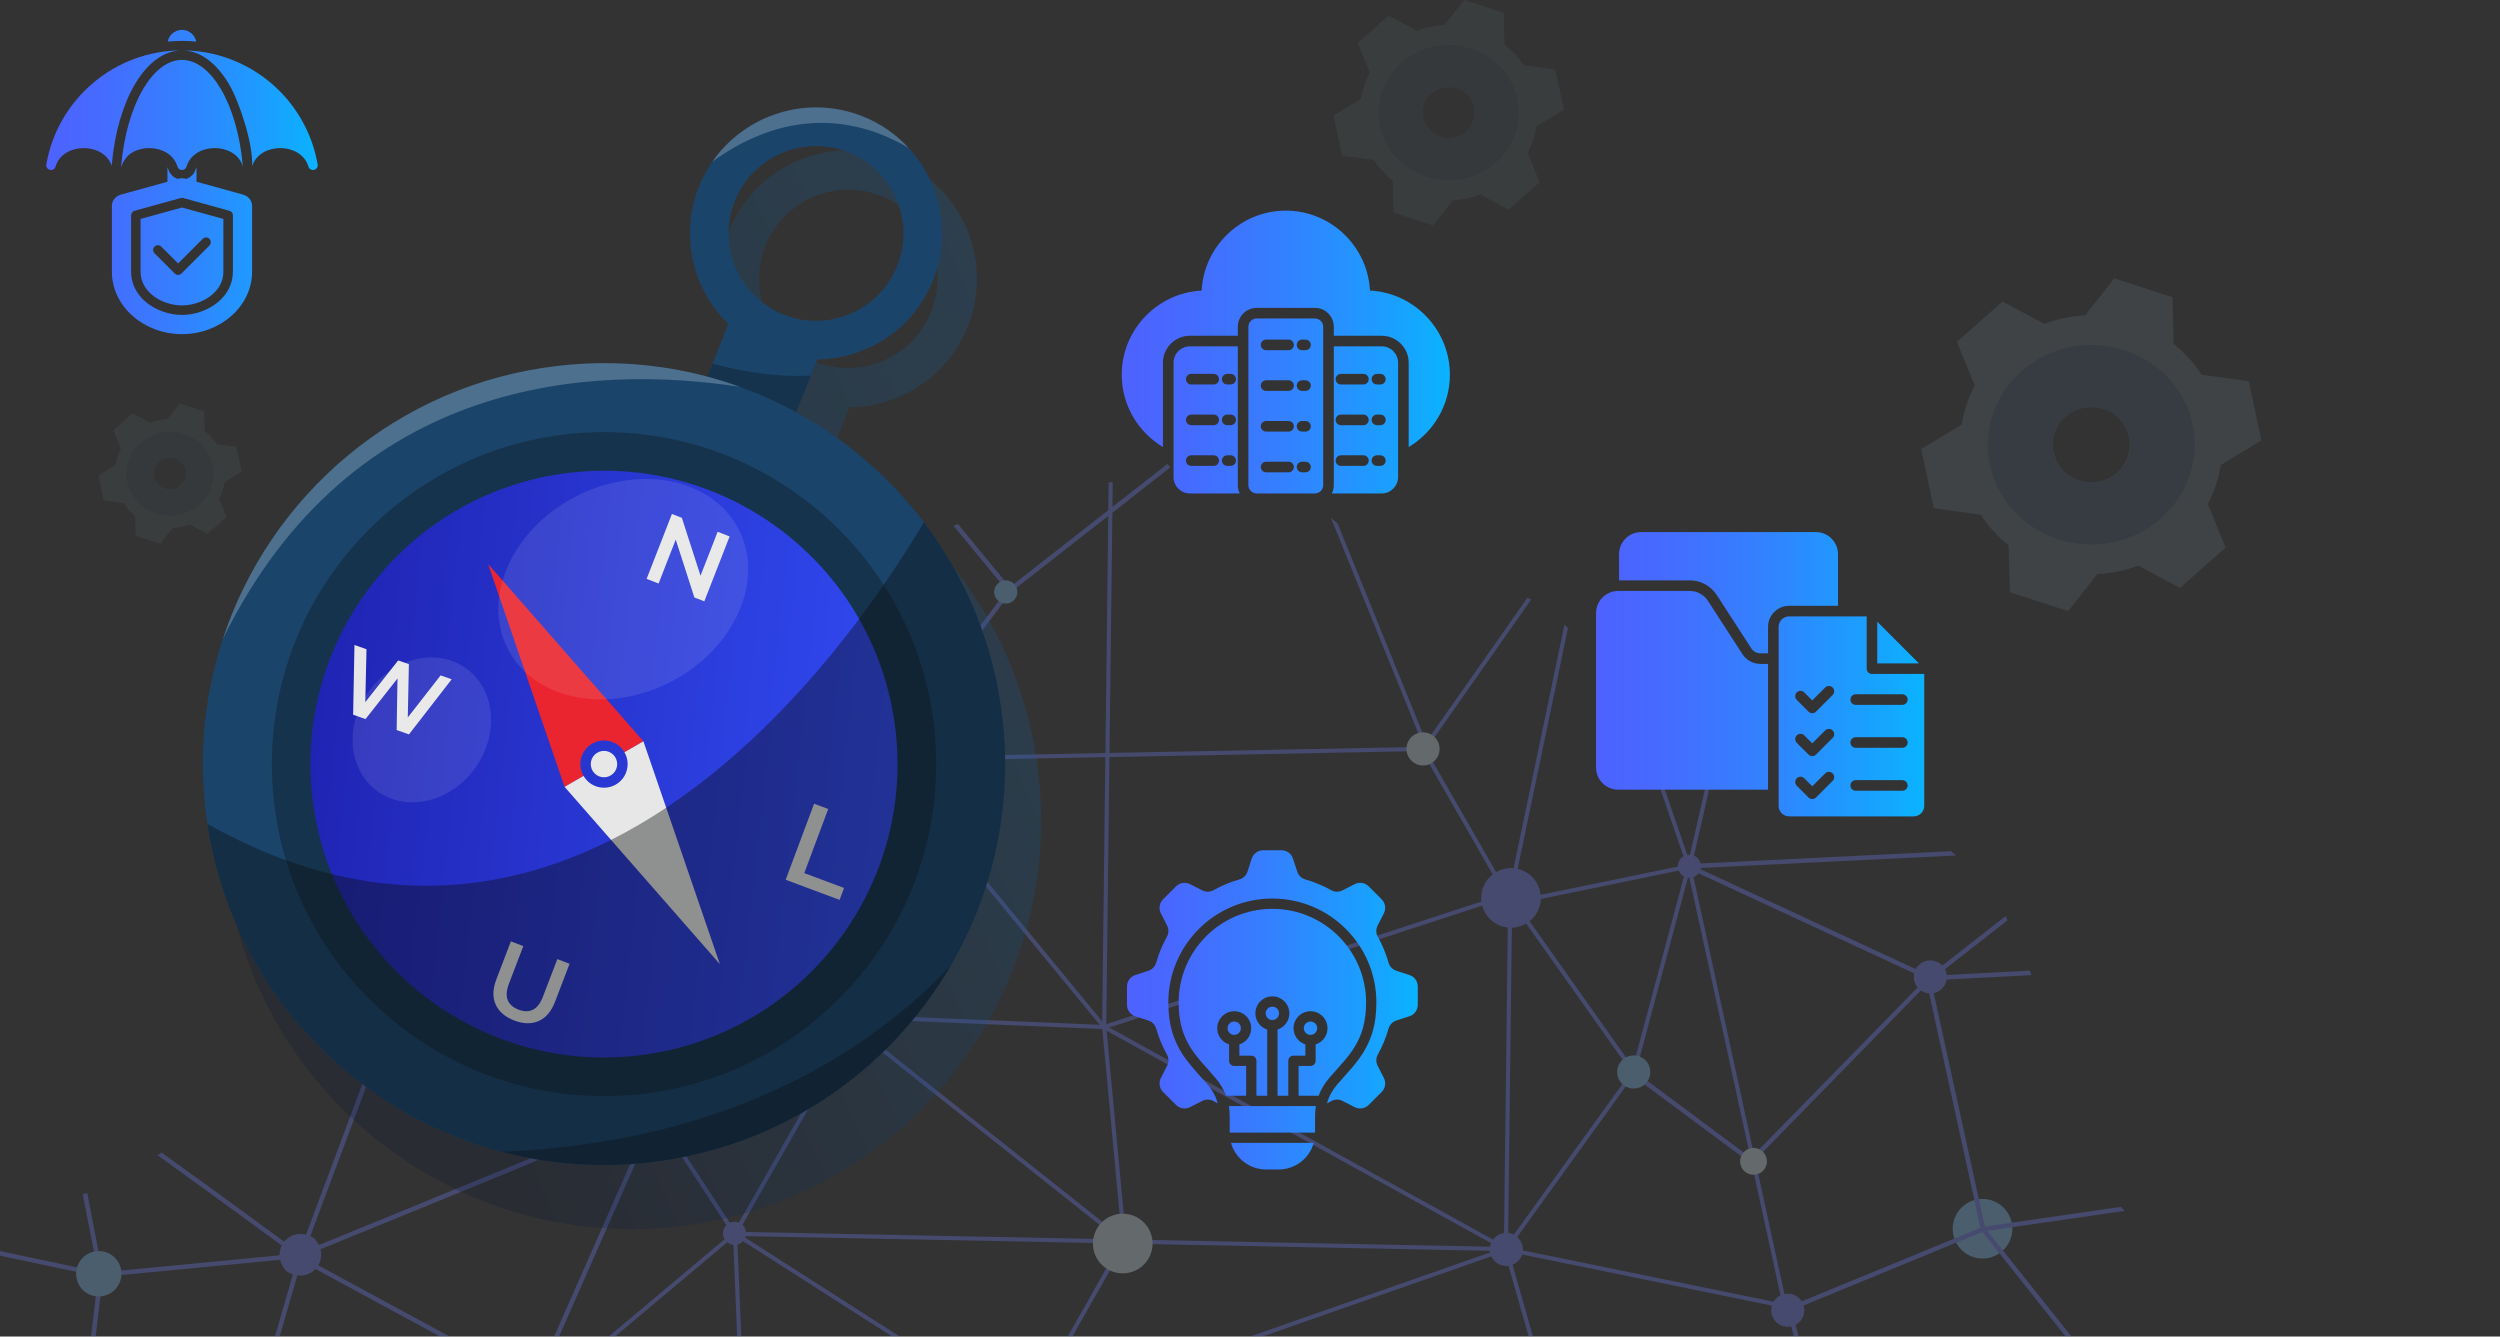 <?xml version="1.0" encoding="UTF-8"?>
<svg xmlns="http://www.w3.org/2000/svg" width="838" height="448" viewBox="0 0 838 448" fill="none">
  <rect x="0" y="0" width="838" height="448" fill="#333333" stroke="none"/>
  <g opacity="0.3">
    <path d="M496.531 301.915C496.021 296.421 500.062 291.552 505.556 291.029C511.049 290.519 515.918 294.56 516.441 300.054C516.951 305.547 512.91 310.416 507.417 310.939C501.91 311.449 497.041 307.408 496.531 301.915Z" fill="#727FF7"></path>
    <path d="M654.586 412.807C654.076 407.314 658.117 402.444 663.61 401.922C669.104 401.412 673.973 405.453 674.496 410.946C675.006 416.44 670.965 421.309 665.471 421.832C659.978 422.341 655.096 418.301 654.586 412.807Z" fill="#7FC4F7"></path>
    <path d="M209.27 373.09C208.76 367.597 212.8 362.728 218.294 362.205C223.788 361.695 228.657 365.736 229.179 371.229C229.689 376.723 225.649 381.592 220.155 382.115C214.648 382.625 209.779 378.584 209.27 373.09Z" fill="#727FF7"></path>
    <path d="M96.07 426.166C89.71 419.257 97.332 410.067 105.298 415.038C111.646 421.934 104.024 431.124 96.07 426.166Z" fill="#727FF7"></path>
    <path d="M280.203 344.437C279.922 341.378 282.166 338.675 285.212 338.395C288.271 338.115 290.973 340.358 291.254 343.404C291.534 346.463 289.291 349.166 286.244 349.446C283.198 349.726 280.496 347.483 280.203 344.437Z" fill="#727FF7"></path>
    <path d="M499.414 419.321C499.133 416.262 501.377 413.56 504.423 413.279C507.482 412.999 510.184 415.242 510.465 418.288C510.745 421.348 508.502 424.05 505.455 424.33C502.409 424.623 499.694 422.38 499.414 419.321Z" fill="#727FF7"></path>
    <path d="M593.736 439.715C593.455 436.656 595.699 433.954 598.745 433.673C601.804 433.393 604.506 435.636 604.787 438.683C605.067 441.742 602.824 444.444 599.778 444.724C596.731 445.017 594.016 442.774 593.736 439.715Z" fill="#727FF7"></path>
    <path d="M242.345 413.776C242.141 411.635 243.721 409.748 245.85 409.544C247.991 409.341 249.878 410.921 250.082 413.05C250.286 415.191 248.705 417.078 246.577 417.281C244.448 417.485 242.549 415.918 242.345 413.776Z" fill="#727FF7"></path>
    <path d="M562.417 290.736C562.213 288.595 563.794 286.708 565.922 286.504C568.064 286.3 569.95 287.881 570.154 290.01C570.358 292.151 568.778 294.037 566.649 294.241C564.508 294.445 562.608 292.878 562.417 290.736Z" fill="#727FF7"></path>
    <path d="M216.445 374.161L216.445 372.644L217.005 372.402L217.949 371.968L218.433 371.752L218.93 371.535L219.109 371.458L219.249 371.395L220.026 371.076L228.133 367.635L280.393 345.443L284.65 343.633L281.871 339.937L235.921 278.64L233.499 275.415L232.569 274.179L232.122 273.58L232.021 273.44L232.059 273.427L233.295 273.057L233.397 273.019L238.228 271.54L292.489 254.983L295.242 254.142L296.211 253.848L296.236 253.836L296.67 253.836L297.409 253.81L300.149 253.759L370.534 252.408L371.911 252.383L471.472 250.458L476.877 250.356L477.399 250.343L477.922 251.261L480.344 255.467L501.515 292.329L505.505 299.276L505.594 299.429L505.734 299.659L506.461 300.92L506.894 301.685L506.996 301.864L507.697 301.723L516.416 299.926L562.404 290.469L563.832 290.175L565.272 289.882L565.527 289.831L565.706 289.793C565.718 289.742 565.731 289.678 565.744 289.627L565.744 289.615C565.871 289.105 565.986 288.595 566.113 288.072C566.228 287.55 566.356 287.027 566.47 286.504C568.586 277.416 570.944 267.066 573.086 257.366C573.519 257.57 573.94 257.749 574.373 257.94C571.824 269.514 569.211 280.858 567.821 286.823C567.567 287.932 567.35 288.862 567.184 289.564C567.095 289.971 567.018 290.29 566.955 290.545L566.929 290.647L566.853 290.978L566.075 291.144L565.948 291.17L565.935 291.17L565.629 291.233L565.119 291.335L562.685 291.832L516.467 301.341L508.577 302.96L507.085 303.266L506.881 303.304L506.282 303.432L505.505 302.068L504.855 300.933L504.154 299.71L500.355 293.107L479.133 256.168L476.596 251.745L471.51 251.847L371.898 253.772L370.509 253.797L300.175 255.149L297.753 255.2L296.453 255.225L296.071 255.34L292.897 256.308L238.636 272.879L234.328 274.192L237.03 277.811L282.98 339.108L286.205 343.417L286.218 343.417L286.817 344.22L284.408 345.239L280.941 346.718L228.656 368.922L220.817 372.249L220.205 372.504L219.644 372.746L219.491 372.81L218.905 373.064L218.752 373.141L217.184 373.829L216.445 374.161Z" fill="#727FF7"></path>
    <path d="M232.264 274.204C232.047 275.823 231.83 277.467 231.601 279.15C227.803 307.931 222.768 344.997 220.129 362.217C219.505 366.258 219.02 369.202 218.714 370.694C218.663 370.936 218.612 371.14 218.574 371.293C218.523 371.51 218.485 371.662 218.447 371.739L218.434 371.752L218.268 372.096L218.829 372.963L218.906 373.065L219.148 373.447L219.836 374.479L224.042 380.916L243.506 410.653L245.278 413.356L245.482 413.674L245.571 413.802L245.698 413.878L246.323 414.286L247.113 414.783L247.113 414.796L249.076 416.045L299.041 448L301.604 448L249.828 414.872L248.974 414.324L247.343 413.279L246.743 412.897L246.731 412.897L246.578 412.795L246.272 412.323L244.666 409.863L225.215 380.164L220.512 372.963L220.218 372.504L219.836 371.93C219.849 371.866 219.874 371.79 219.9 371.701C219.938 371.522 219.989 371.318 220.04 371.076C220.371 369.47 220.881 366.449 221.493 362.434C224.641 342.104 230.747 296.332 232.977 279.367C233.194 277.786 233.373 276.448 233.513 275.415C233.602 274.74 233.679 274.192 233.73 273.784L233.806 273.185L233.436 273.083L233.309 273.057L231.728 272.637L228.07 271.668L205.216 265.639C205.025 266.059 204.808 266.48 204.592 266.901L227.701 272.993L232.264 274.204Z" fill="#727FF7"></path>
    <path d="M261.618 194.821C262.051 194.642 262.485 194.464 262.918 194.285L295 250.891L296.16 252.931L296.67 253.836L296.772 254.014L297.027 254.32L297.754 255.2L299.283 257.073L369.452 342.359L370.357 343.455L370.573 343.723L370.815 343.863L371.848 344.424L500.483 415.523L504.116 417.524L504.588 417.791L505.008 418.021L505.021 418.021L505.123 418.085L504.46 419.295L504.193 419.155L503.109 418.543L502.013 417.944L502 417.944L499.808 416.721L370.93 345.507L369.923 344.946L369.668 344.806L369.592 344.704L369.452 344.526L368.61 343.506L298.213 257.94L296.071 255.34L295.625 254.805L295.243 254.142L293.802 251.593L261.618 194.821Z" fill="#727FF7"></path>
    <path d="M505.519 300.717L504.104 418.186L418.997 448L423.203 448L505.022 419.334L505.481 419.181L506.921 299.761L506.934 298.792L370.026 343.557L285.327 340.052L285.276 341.441L370.217 344.959L505.519 300.717Z" fill="#727FF7"></path>
    <path d="M446.07 173.496C446.835 174.184 447.613 174.847 448.39 175.51L476.776 245.499L477.082 246.239L475.795 246.749L475.387 245.729L446.07 173.496Z" fill="#727FF7"></path>
    <path d="M505.735 299.659L505.557 299.62L505.595 299.429L505.633 299.225L507.354 291.042L524.421 209.339C524.816 209.708 525.199 210.103 525.594 210.511L508.718 291.246L506.92 299.85L506.908 299.901L505.735 299.659Z" fill="#727FF7"></path>
    <path d="M206.171 448L243.773 416.427L245.723 414.783L246.322 414.286L246.335 414.273L247.1 414.286L248.961 414.324L249.98 414.35L366.354 416.644L375.518 416.823L377.099 416.861L386.327 417.039L499.412 419.283L500.929 419.308L504.256 419.372L504.715 419.385L504.842 419.41L505.773 419.601L510.234 420.519L593.939 437.65L598.897 438.67L599.229 438.733L599.114 438.185L598.145 433.762L589.363 393.497L588.343 388.819L587.948 387.035L587.464 384.804L567.669 294.012L567.172 291.731L566.929 290.647L566.815 290.112L566.636 289.589L566.114 288.072L565.591 286.568L549.531 239.789C548.715 238.91 547.95 238.043 547.147 237.125L564.304 287.053L565.196 289.653L565.272 289.882L565.413 290.277L565.464 290.443L565.578 290.991L565.629 291.233L565.642 291.233L566.063 293.209L566.292 294.267L586.113 385.11L586.737 387.99L587.183 390.004L587.999 393.777L596.832 434.221L597.419 436.936L594.512 436.337L510.489 419.142L505.989 418.225L505.492 418.123L505.021 418.021L504.931 418.008L504.868 417.995L504.434 417.983L504.103 417.983L502 417.944L499.476 417.893L386.251 415.65L377.481 415.484L376.946 415.471L376.067 415.446L374.664 415.421L366.481 415.268L250.069 412.96L247.533 412.91L246.717 412.897L246.105 412.884L245.952 412.871L245.85 412.871L245.277 413.356L242.868 415.382L204.017 448L206.171 448Z" fill="#727FF7"></path>
    <path d="M245.723 414.783L245.837 417.294L247.086 448L248.476 448L247.214 417.179L247.112 414.796L247.112 414.783L247.099 414.286L247.074 413.725L247.329 413.279L247.533 412.909L248.858 410.577L283.809 349.127L286.09 345.099L289.608 347.891L368.559 410.577L374.664 415.42L375.798 416.325L375.518 416.823L370.815 425.146L357.89 448L359.483 448L372.026 425.847L377.099 416.861L377.596 415.981L377.379 415.816L376.946 415.471L376.002 414.719L369.502 409.544L290.475 346.807L286.218 343.417L286.205 343.417L285.682 342.996L284.408 345.239L282.572 348.477L247.673 409.825L246.258 412.323L245.952 412.871L245.761 413.203L245.672 413.381L245.697 413.878L245.723 414.783Z" fill="#727FF7"></path>
    <path d="M371.619 161.68L372.996 161.693L370.816 344.232L377.508 415.79L376.118 415.917L369.427 344.283L369.427 344.245L371.619 161.68Z" fill="#727FF7"></path>
    <path d="M476.585 250.777C476.623 250.713 476.725 250.573 476.878 250.356C477.35 249.68 478.357 248.24 479.771 246.239C486.221 237.036 501.121 215.826 512.032 200.314C512.44 200.531 512.848 200.747 513.256 200.99C502.332 216.527 487.33 237.865 480.868 247.068C479.376 249.171 478.357 250.649 477.923 251.261C477.821 251.414 477.757 251.503 477.719 251.554L476.585 250.777Z" fill="#727FF7"></path>
    <path d="M545.453 357.425L547.148 357.425L506.908 300.602L505.774 301.405L545.453 357.425Z" fill="#727FF7"></path>
    <path d="M513.855 448L505.557 418.811L548.193 359.694L548.257 359.592L566.076 293.158L566.076 289.564L565.579 289.627L546.982 358.993L504.231 418.276L504.027 418.543L512.402 448L513.855 448Z" fill="#727FF7"></path>
    <path d="M216.254 237.164C216.497 236.577 216.752 235.991 217.007 235.405L231.448 268.545L233.398 273.019L233.424 273.083L233.691 273.695L232.57 274.179L232.417 274.243L232.136 273.593L232.124 273.58L232.06 273.427L231.716 272.637L230.199 269.144L216.254 237.164Z" fill="#727FF7"></path>
    <path d="M216.446 370.031L218.23 372.338L216.446 374.887L216.446 377.309L219.658 372.708L219.951 372.287L216.446 367.762L216.446 370.031Z" fill="#727FF7"></path>
    <path d="M167.971 306.058C168.379 305.841 168.787 305.611 169.194 305.369L214.265 363.505L216.789 366.755L215.03 366.755L213.105 364.27L167.971 306.058Z" fill="#727FF7"></path>
    <path d="M366.393 417.766C365.883 412.272 369.923 407.403 375.417 406.88C380.911 406.371 385.78 410.411 386.302 415.905C386.812 421.398 382.772 426.267 377.278 426.79C371.772 427.3 366.902 423.259 366.393 417.766Z" fill="#D8ECED"></path>
    <path d="M471.472 251.554C471.192 248.495 473.435 245.793 476.481 245.513C479.541 245.232 482.243 247.476 482.523 250.522C482.804 253.581 480.56 256.283 477.514 256.564C474.468 256.844 471.753 254.601 471.472 251.554Z" fill="#D8ECED"></path>
    <path d="M562.94 289.768L565.196 289.653L565.579 289.64L565.592 289.64L565.744 289.628L566.076 289.615L566.637 289.589L567.185 289.564L570.04 289.424L653.974 285.319C654.561 285.791 655.134 286.275 655.708 286.76L570.129 290.94L569.211 290.991L570.04 291.374L642.158 324.846L646.785 326.987L647.028 327.102L649.258 326.987L652.547 326.809L680.41 325.343C680.589 325.84 680.754 326.35 680.92 326.86L652.521 328.351L647.193 328.631L646.722 328.657L646.556 328.568L645.574 328.109L641.636 326.286L569.364 292.75L567.172 291.731L566.076 291.221L565.948 291.17L565.936 291.17L565.579 290.991L565.26 290.839L563.833 290.176L562.94 289.768Z" fill="#727FF7"></path>
    <path d="M692.393 448L694.355 448L665.434 411.66L647.628 330.263L646.124 330.581L664.007 412.336L692.393 448Z" fill="#727FF7"></path>
    <path d="M600.44 444.635L601.307 448L602.887 448L601.88 444.1L600.618 439.231L604.582 437.599L655.695 416.542L664.477 412.922L664.923 412.744L666.147 412.565L674.509 411.354L712.174 405.886C711.74 405.44 711.32 404.981 710.912 404.535L674.317 409.838L665.318 411.15L664.605 411.252L663.84 411.571L655.109 415.166L603.932 436.21L599.114 438.185L598.808 438.313L598.898 438.67L600.44 444.635Z" fill="#727FF7"></path>
    <path d="M546.994 360.356L547.912 359.132L548.307 359.426L552.271 362.37L584.443 386.269L586.737 387.99L586.903 388.105L587.948 387.034L589.72 385.224L642.77 330.989L645.574 328.108L646.326 327.343L646.785 326.986L651.068 323.647L672.201 307.128C672.456 307.574 672.711 308.02 672.953 308.466L651.96 324.87L649.258 326.986L647.346 328.478L647.193 328.631L643.879 332.021L590.969 386.129L588.343 388.819L587.183 390.004L587.069 390.119L583.627 387.557L551.264 363.53L547.466 360.713L546.994 360.356Z" fill="#727FF7"></path>
    <path d="M295.739 253.492L296.16 252.931L297.69 250.892L334.73 201.513L337.445 197.893L335.164 195.114L319.613 176.237C320.11 176.045 320.608 175.854 321.092 175.638L336.706 194.591L338.529 196.809L339.383 197.842L339.026 198.326L338.975 198.402L336.12 202.201L299.003 251.695L297.409 253.811L297.027 254.32L296.963 254.41L296.211 253.849L295.739 253.492Z" fill="#727FF7"></path>
    <path d="M338.903 198.431L392.287 156.684L391.345 155.479L337.961 197.226L338.903 198.431Z" fill="#727FF7"></path>
    <path d="M33.74 428.064L0.001 420.901L0.001 419.346L33.817 426.522L99.88 420.175C131.428 407.339 213.475 373.816 215.935 372.07L216.305 372.593L217.172 372.899C217.019 373.319 216.662 374.339 100.352 421.628L100.135 421.679L33.74 428.064Z" fill="#727FF7"></path>
    <path d="M32.809 426.306C32.872 426.688 32.936 427.02 33 427.326L32.936 427.912L32.158 434.247L30.501 448L32.056 448L33.675 434.553L34.465 428.014L34.542 427.389L34.555 427.275L34.529 427.147C34.491 426.93 34.44 426.701 34.402 426.472C34.007 424.47 33.548 422.112 33.038 419.499C31.916 413.738 30.565 406.791 29.227 399.87C28.742 400.061 28.245 400.227 27.761 400.38C29.15 407.569 30.514 414.605 31.559 419.92C32.069 422.533 32.49 424.725 32.809 426.306Z" fill="#727FF7"></path>
    <path d="M98.312 420.328C98.822 420.697 99.319 421.067 99.816 421.437C99.931 421.513 100.045 421.602 100.16 421.679C100.492 421.934 100.823 422.176 101.142 422.393L101.142 422.405C101.945 423.005 102.735 423.578 103.512 424.152L105.756 425.375L147.5 448L150.725 448L106.686 424.139L104.341 422.864C103.5 422.253 102.671 421.628 101.843 421.042C101.753 420.965 101.664 420.901 101.588 420.85C101.18 420.545 100.785 420.251 100.39 419.971C100.351 419.933 100.326 419.92 100.3 419.907L100.3 419.894C98.579 418.633 96.91 417.409 95.266 416.211C77.064 402.853 63.323 392.872 54.108 386.295C53.687 386.614 53.254 386.933 52.82 387.251C63.846 395.154 80.136 407.008 94.437 417.485C95.75 418.454 97.05 419.397 98.312 420.328Z" fill="#727FF7"></path>
    <path d="M93.75 448L99.664 427.504L101.142 422.393L101.487 421.182L101.576 420.876L101.589 420.85L102.188 419.232L104.01 414.363L128.547 348.821L129.834 345.392L130.089 344.717L130.217 344.385L129.274 342.754L128.42 341.263L119.816 326.273C119.382 326.528 118.949 326.796 118.516 327.076L127.043 341.925L128.522 344.487L128.534 344.513L128.381 344.934L127.145 348.209L102.57 413.865L100.301 419.907L100.263 420.022L100.123 420.392L99.817 421.437L99.74 421.73L98.173 427.16L92.156 448L93.75 448Z" fill="#727FF7"></path>
    <path d="M129.835 345.392L133.009 346.374L209.461 370.056L217.007 372.402L217.976 372.695L218.83 372.963L218.753 373.141L217.695 375.525L215.159 381.299L185.727 448L187.397 448L216.599 381.809L219.836 374.479L220.499 372.963L220.818 372.249L220.92 372.019L219.887 371.701L219.365 371.535L219.11 371.459L218.575 371.293L217.058 370.821L209.894 368.603L133.251 344.857L130.421 343.978L131.403 341.721L142.568 316.089C141.906 316.305 141.268 316.522 140.606 316.764L129.962 341.186L129.274 342.754L128.522 344.487L128.331 344.921L128.382 344.934L129.835 345.392Z" fill="#727FF7"></path>
    <path d="M125.501 345.393C125.297 343.251 126.878 341.365 129.006 341.161C131.148 340.957 133.034 342.537 133.238 344.666C133.442 346.807 131.862 348.694 129.733 348.898C127.592 349.102 125.705 347.521 125.501 345.393Z" fill="#7FC4F7"></path>
    <path d="M227.65 274.332C227.37 271.273 229.613 268.57 232.659 268.29C235.718 268.01 238.421 270.253 238.701 273.299C238.981 276.358 236.738 279.061 233.692 279.341C230.645 279.634 227.93 277.378 227.65 274.332Z" fill="#D8ECED"></path>
    <path d="M292.478 254.894C292.274 252.753 293.854 250.866 295.983 250.662C298.124 250.458 300.011 252.039 300.215 254.167C300.419 256.309 298.838 258.195 296.709 258.399C294.568 258.603 292.682 257.023 292.478 254.894Z" fill="#7FC4F7"></path>
    <path d="M25.901 429.391C24.155 423.986 28.527 418.722 34.16 419.423C37.003 419.78 39.45 421.819 40.33 424.547C42.063 429.951 37.704 435.216 32.07 434.515C29.24 434.158 26.78 432.118 25.901 429.391Z" fill="#7FC4F7"></path>
    <path d="M333.405 199.55C332.64 196.873 334.756 194.311 337.535 194.566C339.077 194.706 340.428 195.84 340.862 197.319C341.626 199.996 339.51 202.558 336.732 202.303C335.189 202.163 333.838 201.041 333.405 199.55Z" fill="#7FC4F7"></path>
    <path d="M542.099 359.846C541.819 356.787 544.062 354.085 547.108 353.805C550.168 353.524 552.87 355.768 553.15 358.814C553.431 361.873 551.187 364.575 548.141 364.856C545.094 365.136 542.38 362.893 542.099 359.846Z" fill="#7FC4F7"></path>
    <path d="M583.308 389.699C583.078 387.226 584.888 385.033 587.361 384.804C589.834 384.575 592.026 386.385 592.256 388.857C592.485 391.33 590.675 393.522 588.202 393.752C585.73 393.981 583.537 392.171 583.308 389.699Z" fill="#D8ECED"></path>
    <path d="M641.521 327.981C641.241 324.922 643.484 322.219 646.53 321.939C649.589 321.659 652.292 323.902 652.572 326.948C652.852 330.007 650.609 332.71 647.563 332.99C644.516 333.27 641.801 331.027 641.521 327.981Z" fill="#727FF7"></path>
  </g>
  <g opacity="0.1">
    <path d="M730.731 197.058L746.023 183.537L740.055 168.963C741.133 166.911 742.04 164.775 742.766 162.578C743.5 160.379 744.054 158.127 744.423 155.842L758 147.613L753.789 127.772L738.041 125.627C735.488 121.723 732.312 118.251 728.634 115.343L728.203 99.62L708.7 93.324L698.928 105.736C694.242 105.959 689.622 106.917 685.244 108.574L671.236 101.08L655.944 114.601L661.945 129.174C660.867 131.227 659.96 133.362 659.234 135.56C658.504 137.759 657.95 140.011 657.577 142.296L644 150.524L648.211 170.366L663.959 172.519C666.488 176.413 669.633 179.884 673.275 182.803L673.747 198.526L693.259 204.846L703.022 192.426C707.71 192.212 712.331 191.254 716.707 189.588L730.731 197.058ZM713.25 153.02C712.444 155.403 710.938 157.498 708.923 159.04C706.908 160.582 704.473 161.503 701.927 161.685C699.381 161.867 696.837 161.303 694.616 160.063C692.395 158.824 690.597 156.966 689.449 154.722C688.301 152.479 687.854 149.951 688.164 147.457C688.475 144.964 689.529 142.617 691.194 140.713C692.859 138.809 695.06 137.432 697.519 136.758C699.978 136.083 702.585 136.14 705.012 136.922C706.632 137.441 708.131 138.271 709.423 139.363C710.716 140.455 711.775 141.789 712.541 143.286C713.307 144.784 713.764 146.415 713.886 148.087C714.008 149.759 713.792 151.439 713.25 153.028V153.02Z" fill="#B1D5F2"></path>
    <path d="M711.851 117.311C705.337 115.237 698.331 115.073 691.721 116.84C685.11 118.608 679.192 122.227 674.713 127.24C670.235 132.254 667.399 138.436 666.563 145.005C665.727 151.574 666.93 158.234 670.018 164.144C673.106 170.053 677.942 174.947 683.913 178.204C689.884 181.462 696.722 182.938 703.563 182.445C710.403 181.953 716.939 179.514 722.342 175.437C727.746 171.36 731.775 165.828 733.92 159.542C735.362 155.372 735.935 150.967 735.605 146.582C735.276 142.198 734.05 137.919 731.998 133.993C729.947 130.068 727.11 126.573 723.652 123.71C720.194 120.846 716.183 118.672 711.851 117.311ZM697.024 161.08C694.564 160.314 692.396 158.861 690.793 156.906C689.191 154.95 688.226 152.579 688.022 150.094C687.817 147.609 688.382 145.121 689.645 142.945C690.907 140.77 692.811 139.006 695.114 137.875C697.417 136.745 700.017 136.3 702.582 136.596C705.148 136.893 707.565 137.917 709.526 139.541C711.488 141.164 712.906 143.312 713.6 145.713C714.295 148.115 714.235 150.661 713.428 153.03C712.347 156.188 710.016 158.806 706.944 160.314C703.871 161.822 700.306 162.097 697.024 161.08Z" fill="#5291CE"></path>
  </g>
  <g opacity="0.06">
    <path d="M69.518 178.959L75.957 173.265L73.444 167.129C73.898 166.265 74.28 165.366 74.586 164.441C74.894 163.515 75.128 162.567 75.284 161.604L81 158.14L79.227 149.785L72.596 148.882C71.521 147.239 70.184 145.777 68.635 144.552L68.454 137.932L60.242 135.281L56.127 140.507C54.154 140.601 52.209 141.005 50.366 141.702L44.468 138.547L38.029 144.24L40.556 150.376C40.102 151.24 39.72 152.139 39.414 153.065C39.107 153.991 38.874 154.939 38.716 155.901L33 159.366L34.773 167.72L41.404 168.626C42.469 170.266 43.793 171.727 45.326 172.956L45.525 179.577L53.74 182.238L57.852 177.008C59.825 176.918 61.771 176.515 63.613 175.813L69.518 178.959ZM62.158 160.416C61.819 161.42 61.184 162.302 60.336 162.951C59.487 163.6 58.462 163.988 57.39 164.065C56.318 164.141 55.247 163.904 54.312 163.382C53.377 162.86 52.62 162.078 52.136 161.133C51.653 160.188 51.465 159.124 51.596 158.074C51.726 157.024 52.17 156.036 52.871 155.234C53.572 154.433 54.499 153.853 55.534 153.569C56.57 153.285 57.667 153.309 58.689 153.638C59.371 153.857 60.002 154.206 60.547 154.666C61.091 155.126 61.537 155.687 61.859 156.318C62.182 156.948 62.374 157.635 62.426 158.339C62.477 159.043 62.386 159.75 62.158 160.42V160.416Z" fill="#B1D5F2"></path>
    <path d="M61.568 145.382C58.825 144.508 55.876 144.439 53.092 145.184C50.309 145.928 47.817 147.452 45.931 149.563C44.046 151.673 42.851 154.276 42.499 157.042C42.148 159.808 42.654 162.613 43.954 165.101C45.254 167.589 47.29 169.649 49.804 171.021C52.319 172.393 55.198 173.014 58.078 172.807C60.958 172.599 63.71 171.572 65.986 169.856C68.261 168.139 69.957 165.81 70.86 163.163C71.468 161.407 71.709 159.553 71.57 157.707C71.431 155.86 70.915 154.059 70.051 152.406C69.187 150.753 67.993 149.281 66.537 148.076C65.081 146.87 63.392 145.955 61.568 145.382ZM55.325 163.811C54.289 163.488 53.376 162.877 52.702 162.053C52.027 161.23 51.621 160.232 51.535 159.185C51.449 158.139 51.686 157.091 52.218 156.175C52.75 155.259 53.551 154.516 54.521 154.04C55.491 153.564 56.585 153.377 57.665 153.502C58.746 153.627 59.763 154.058 60.589 154.742C61.415 155.425 62.012 156.33 62.304 157.341C62.597 158.352 62.572 159.424 62.232 160.421C61.777 161.751 60.795 162.853 59.502 163.488C58.208 164.123 56.707 164.239 55.325 163.811Z" fill="#5291CE"></path>
  </g>
  <g opacity="0.06">
    <path d="M505.734 70.248L516.089 61.091L512.048 51.222C512.778 49.832 513.392 48.386 513.883 46.898C514.38 45.409 514.756 43.884 515.006 42.336L524.2 36.764L521.349 23.328L510.684 21.875C508.955 19.232 506.804 16.88 504.313 14.911L504.022 4.263L490.814 0L484.197 8.405C481.023 8.556 477.895 9.205 474.93 10.327L465.444 5.252L455.088 14.409L459.152 24.277C458.422 25.668 457.808 27.114 457.317 28.602C456.822 30.091 456.447 31.616 456.194 33.163L447 38.736L449.851 52.172L460.516 53.63C462.229 56.267 464.359 58.618 466.825 60.594L467.145 71.242L480.358 75.522L486.97 67.111C490.144 66.966 493.273 66.317 496.236 65.189L505.734 70.248ZM493.896 40.425C493.35 42.039 492.33 43.458 490.965 44.502C489.601 45.547 487.952 46.17 486.228 46.293C484.503 46.416 482.781 46.035 481.277 45.195C479.773 44.356 478.555 43.098 477.778 41.578C477 40.059 476.697 38.347 476.908 36.659C477.118 34.97 477.832 33.381 478.96 32.091C480.087 30.802 481.577 29.87 483.243 29.413C484.908 28.956 486.674 28.994 488.317 29.524C489.414 29.876 490.429 30.438 491.304 31.177C492.179 31.917 492.897 32.82 493.416 33.834C493.934 34.848 494.244 35.953 494.326 37.085C494.409 38.218 494.262 39.355 493.896 40.431V40.425Z" fill="#B1D5F2"></path>
    <path d="M492.947 16.246C488.536 14.841 483.792 14.73 479.315 15.927C474.838 17.124 470.83 19.575 467.798 22.97C464.765 26.365 462.845 30.552 462.279 35C461.712 39.449 462.527 43.959 464.618 47.961C466.709 51.963 469.984 55.277 474.028 57.483C478.071 59.689 482.702 60.688 487.334 60.355C491.967 60.021 496.393 58.369 500.052 55.609C503.711 52.848 506.44 49.102 507.892 44.845C508.869 42.021 509.257 39.038 509.033 36.069C508.81 33.099 507.98 30.202 506.591 27.544C505.201 24.885 503.281 22.518 500.939 20.579C498.597 18.64 495.881 17.168 492.947 16.246ZM482.906 45.886C481.241 45.368 479.772 44.384 478.687 43.059C477.602 41.735 476.949 40.13 476.81 38.447C476.672 36.764 477.054 35.079 477.909 33.606C478.764 32.133 480.053 30.938 481.613 30.172C483.173 29.407 484.933 29.105 486.67 29.306C488.408 29.507 490.045 30.201 491.373 31.3C492.701 32.399 493.661 33.854 494.132 35.48C494.602 37.106 494.561 38.831 494.015 40.435C493.283 42.573 491.705 44.346 489.624 45.367C487.543 46.389 485.129 46.575 482.906 45.886Z" fill="#5291CE"></path>
  </g>
  <g clip-path="url(#clip0_1724_6201)">
    <path opacity="0.2" d="M348.09 259.263C346.976 249.565 344.868 240.221 341.892 231.314C337.109 217.015 330.072 203.852 321.235 192.205C317.138 186.798 312.646 181.716 307.823 176.997C298.821 168.187 288.622 160.632 277.55 154.579C277.55 154.579 277.547 154.579 277.547 154.576L284.751 136.551C301.711 136.381 317.721 126.149 324.389 109.449C330.73 93.571 326.928 76.12 316.076 64.291C311.846 59.674 306.538 55.917 300.336 53.442C281.356 45.869 260.118 52.781 248.926 68.882C247.1 71.513 245.542 74.389 244.304 77.479C237.637 94.176 242.181 112.62 254.357 124.43L248.957 137.944L247.172 142.412C231.013 138.118 213.801 136.707 196.19 138.732C141.287 145.03 97.701 182.923 81.502 232.158C75.499 250.409 73.255 270.212 75.592 290.551C75.775 292.158 75.986 293.753 76.222 295.335C79.702 318.466 88.815 339.448 102.003 357.038C108.124 365.201 115.127 372.625 122.846 379.202C138.341 392.402 156.732 402.162 176.762 407.464C191.292 411.311 206.684 412.813 222.443 411.581C224.122 411.451 225.807 411.29 227.496 411.094C244.704 409.118 260.798 404.036 275.287 396.476C298.415 384.41 317.451 366.029 330.376 343.862C336.671 333.069 341.519 321.382 344.688 309.091C348.77 293.272 350.068 276.457 348.09 259.263ZM312.103 104.547C305.995 119.851 288.566 127.328 273.26 121.216C257.943 115.105 250.468 97.685 256.577 82.387C262.698 67.089 280.126 59.606 295.432 65.718C310.741 71.829 318.224 89.246 312.103 104.547Z" fill="url(#paint0_linear_1724_6201)"></path>
    <path d="M246.632 102.37L232.703 137.23L262.492 149.121L276.421 114.262L246.632 102.37Z" fill="#1B446A"></path>
    <path opacity="0.3" d="M271.771 125.895L262.49 149.123L232.701 137.231L238.847 121.853C253.519 125.997 265.24 126.252 271.771 125.895Z" fill="#0C0D0D"></path>
    <path d="M304.641 49.648C300.491 45.124 295.289 41.439 289.212 39.013C270.607 31.589 249.782 38.364 238.813 54.149C237.025 56.73 235.495 59.547 234.284 62.578C227.747 78.95 232.205 97.03 244.142 108.609C247.985 112.328 252.594 115.378 257.862 117.478C263.135 119.585 268.583 120.553 273.931 120.484C290.559 120.317 306.252 110.287 312.789 93.916C319.006 78.354 315.278 61.244 304.641 49.648ZM300.752 89.11C294.761 104.113 277.677 111.444 262.673 105.45C247.656 99.46 240.328 82.381 246.318 67.384C252.318 52.384 269.402 45.05 284.41 51.044C299.414 57.038 306.752 74.113 300.752 89.11Z" fill="#1B446A"></path>
    <path d="M318.668 323.719C298.06 359.064 261.602 384.6 217.811 389.629C200.631 391.599 183.832 390.246 168.074 386.07C138.654 378.283 112.833 360.702 94.783 336.637C81.852 319.394 72.919 298.822 69.508 276.147C69.275 274.595 69.067 273.032 68.89 271.456C66.599 251.517 68.8 232.105 74.685 214.214C90.565 165.947 133.294 128.799 187.116 122.625C204.38 120.639 221.256 122.023 237.099 126.233C240.796 127.226 244.431 128.367 248.009 129.664C254.534 132.016 260.835 134.861 266.878 138.162C277.733 144.097 287.731 151.502 296.555 160.139C301.285 164.765 305.69 169.747 309.706 175.046C323.758 193.573 333.188 216.007 336.034 240.782C339.476 270.742 332.781 299.523 318.668 323.719Z" fill="#1B446A"></path>
    <path opacity="0.3" d="M202.462 367.407C263.952 367.407 313.8 317.584 313.8 256.124C313.8 194.664 263.952 144.841 202.462 144.841C140.971 144.841 91.123 194.664 91.123 256.124C91.123 317.584 140.971 367.407 202.462 367.407Z" fill="#0C0D0D"></path>
    <path d="M213.686 353.812C164.138 359.505 118.96 327.345 107.084 280.291C106.026 276.097 105.228 271.769 104.722 267.348C98.523 213.398 137.248 164.634 191.232 158.433C227.688 154.251 261.778 170.554 281.976 198.19C291.688 211.483 298.188 227.383 300.202 244.896C306.401 298.85 267.666 347.616 213.686 353.812Z" fill="url(#paint1_linear_1724_6201)"></path>
    <path d="M263.355 294.901L272.881 269.408L277.618 271.177L269.591 292.664L282.926 297.64L281.43 301.645L263.355 294.901Z" fill="#E8E7E7"></path>
    <path d="M118.369 239.563L118.819 216.206L122.854 217.63L122.364 238.723L120.362 238.015L133.467 221.371L137.055 222.637L136.623 243.752L134.68 243.066L147.695 226.391L151.401 227.697L137.083 246.165L132.958 244.71L133.271 225.637L134.348 226.015L122.525 241.028L118.369 239.563Z" fill="#E8E7E7"></path>
    <path d="M172.391 342.079C169.312 340.903 167.229 339.116 166.149 336.718C165.066 334.32 165.153 331.484 166.404 328.214L171.246 315.544L175.418 317.135L170.634 329.644C169.753 331.952 169.607 333.823 170.203 335.25C170.796 336.677 172.003 337.738 173.822 338.433C175.641 339.128 177.243 339.138 178.627 338.467C180.011 337.794 181.144 336.305 182.029 333.997L186.812 321.488L190.919 323.058L186.077 335.728C184.826 338.998 182.997 341.17 180.592 342.234C178.183 343.298 175.452 343.248 172.391 342.079Z" fill="#E8E7E7"></path>
    <path d="M240.557 178.257L234.815 192.978L228.561 173.582L225.233 172.285L216.75 194.033L220.76 195.593L226.506 180.873L232.757 200.269L236.084 201.565L244.568 179.818L240.557 178.257Z" fill="#E8E7E7"></path>
    <path d="M206.548 257.81C207.48 255.549 206.402 252.962 204.141 252.03C201.879 251.098 199.29 252.175 198.358 254.435C197.426 256.696 198.503 259.284 200.765 260.215C203.026 261.147 205.615 260.07 206.548 257.81Z" fill="#E8E7E7"></path>
    <path d="M215.669 248.483L209.319 252.156C208.462 250.676 207.121 249.46 205.395 248.771C201.332 247.149 196.723 249.128 195.102 253.186C194.165 255.531 194.432 258.063 195.605 260.092L189.255 263.765L163.619 189.066L215.669 248.483Z" fill="#EA252F"></path>
    <path d="M241.304 323.182L189.254 263.765L195.605 260.092C196.461 261.572 197.802 262.788 199.522 263.474C203.591 265.099 208.2 263.12 209.821 259.059C210.758 256.714 210.491 254.182 209.318 252.153L215.668 248.48L241.304 323.182Z" fill="#E8E7E7"></path>
    <path opacity="0.4" d="M318.672 323.719C298.061 359.067 261.605 384.597 217.812 389.629C200.635 391.602 183.836 390.243 168.074 386.07C138.658 378.283 112.837 360.702 94.79 336.637C81.856 319.394 72.92 298.825 69.512 276.147C78.488 281.204 87.272 285.23 95.874 288.351H95.88C101.07 290.235 106.197 291.786 111.244 293.014C146.176 301.574 177.607 295.239 204.825 281.539C211.228 278.315 217.393 274.685 223.315 270.749C250.118 252.944 271.951 228.826 287.977 207.463L287.983 207.457C290.922 203.532 293.666 199.713 296.208 196.037C301.643 188.182 306.163 180.993 309.704 175.043C323.759 193.574 333.186 216.004 336.029 240.783C339.477 270.742 332.779 299.523 318.672 323.719Z" fill="#0C0D0D"></path>
    <path opacity="0.1" d="M225.122 228.401C246.441 217.237 256.467 194.347 247.518 177.274C238.568 160.201 214.031 155.41 192.713 166.574C171.395 177.738 161.368 200.628 170.318 217.701C179.267 234.774 203.804 239.564 225.122 228.401Z" fill="white"></path>
    <path opacity="0.1" d="M159.224 257.506C167.433 246.134 166.112 231.164 156.275 224.071C146.437 216.977 131.808 220.445 123.599 231.817C115.391 243.19 116.711 258.159 126.549 265.253C136.386 272.347 151.016 268.878 159.224 257.506Z" fill="white"></path>
    <path opacity="0.25" d="M248.006 129.664C199.438 122.24 118.277 125.488 74.682 214.214C90.564 165.947 133.293 128.799 187.116 122.625C204.38 120.639 221.256 122.023 237.099 126.233C240.795 127.223 244.43 128.364 248.006 129.664Z" fill="#E1F4FD"></path>
    <path opacity="0.3" d="M318.671 323.719C298.061 359.067 261.605 384.597 217.812 389.629C200.635 391.602 183.836 390.243 168.074 386.071C244.788 382.838 291.499 352.317 318.671 323.719Z" fill="#0C0D0D"></path>
    <path opacity="0.25" d="M304.641 49.648C291.412 41.727 267.207 33.639 238.812 54.149C249.782 38.364 270.606 31.589 289.211 39.013C295.289 41.439 300.491 45.121 304.641 49.648Z" fill="#E1F4FD"></path>
  </g>
  <path d="M486 125.601C486 135.875 480.446 144.907 472.188 149.853V121.575C472.188 116.606 468.131 112.549 463.156 112.549H447.096V109.542C447.096 106.046 444.252 103.201 440.756 103.201H421.244C417.755 103.201 414.91 106.046 414.91 109.542V112.549H398.844C393.875 112.549 389.819 116.606 389.819 121.575V149.85C381.56 144.905 376 135.875 376 125.601C376 110.553 387.93 98.153 402.795 97.392C403.556 82.527 415.95 70.601 430.998 70.601C446.046 70.601 458.446 82.525 459.207 97.392C474.074 98.153 486 110.551 486 125.601ZM414.91 162.61C414.91 163.609 415.142 164.552 415.561 165.399H398.844C395.837 165.399 393.37 162.932 393.37 159.918V121.575C393.37 118.561 395.837 116.094 398.844 116.094H414.91V162.61ZM408.613 154.388C408.613 153.413 407.823 152.616 406.841 152.616H399.302C398.322 152.616 397.529 153.413 397.529 154.388C397.529 155.368 398.32 156.167 399.302 156.167H406.841C407.821 156.167 408.613 155.368 408.613 154.388ZM408.613 140.745C408.613 139.766 407.823 138.973 406.841 138.973H399.302C398.322 138.973 397.529 139.764 397.529 140.745C397.529 141.727 398.32 142.518 399.302 142.518H406.841C407.821 142.518 408.613 141.727 408.613 140.745ZM408.613 127.105C408.613 126.125 407.823 125.326 406.841 125.326H399.302C398.322 125.326 397.529 126.123 397.529 127.105C397.529 128.085 398.32 128.877 399.302 128.877H406.841C407.821 128.877 408.613 128.085 408.613 127.105ZM414.3 154.388C414.3 153.413 413.503 152.616 412.521 152.616H411.359C410.379 152.616 409.587 153.413 409.587 154.388C409.587 155.368 410.377 156.167 411.359 156.167H412.523C413.503 156.167 414.3 155.368 414.3 154.388ZM414.3 140.745C414.3 139.766 413.503 138.973 412.521 138.973H411.359C410.379 138.973 409.587 139.764 409.587 140.745C409.587 141.727 410.377 142.518 411.359 142.518H412.523C413.503 142.518 414.3 141.727 414.3 140.745ZM414.3 127.105C414.3 126.125 413.503 125.326 412.521 125.326H411.359C410.379 125.326 409.587 126.123 409.587 127.105C409.587 128.085 410.377 128.877 411.359 128.877H412.523C413.503 128.877 414.3 128.085 414.3 127.105ZM468.636 121.575V159.918C468.636 162.932 466.17 165.399 463.156 165.399H446.445C446.86 164.552 447.096 163.609 447.096 162.61V116.094H463.156C466.17 116.094 468.636 118.561 468.636 121.575ZM458.794 154.388C458.794 153.413 457.997 152.616 457.015 152.616H449.477C448.497 152.616 447.704 153.413 447.704 154.388C447.704 155.368 448.497 156.167 449.477 156.167H457.015C457.997 156.167 458.794 155.368 458.794 154.388ZM458.794 140.745C458.794 139.766 457.997 138.973 457.015 138.973H449.477C448.497 138.973 447.704 139.764 447.704 140.745C447.704 141.727 448.497 142.518 449.477 142.518H457.015C457.997 142.518 458.794 141.727 458.794 140.745ZM458.794 127.105C458.794 126.125 457.997 125.326 457.015 125.326H449.477C448.497 125.326 447.704 126.123 447.704 127.105C447.704 128.085 448.497 128.877 449.477 128.877H457.015C457.997 128.877 458.794 128.085 458.794 127.105ZM464.477 154.388C464.477 153.413 463.684 152.616 462.704 152.616H461.536C460.56 152.616 459.763 153.413 459.763 154.388C459.763 155.368 460.56 156.167 461.536 156.167H462.704C463.686 156.167 464.477 155.368 464.477 154.388ZM464.477 140.745C464.477 139.766 463.684 138.973 462.704 138.973H461.536C460.56 138.973 459.763 139.764 459.763 140.745C459.763 141.727 460.56 142.518 461.536 142.518H462.704C463.686 142.518 464.477 141.727 464.477 140.745ZM464.477 127.105C464.477 126.125 463.684 125.326 462.704 125.326H461.536C460.56 125.326 459.763 126.123 459.763 127.105C459.763 128.085 460.56 128.877 461.536 128.877H462.704C463.686 128.877 464.477 128.085 464.477 127.105ZM443.545 109.542V162.61C443.545 164.144 442.29 165.399 440.756 165.399H421.244C419.71 165.399 418.455 164.144 418.455 162.61V109.542C418.455 108.008 419.71 106.753 421.244 106.753H440.756C442.29 106.751 443.545 108.005 443.545 109.542ZM433.705 156.539C433.705 155.563 432.912 154.766 431.932 154.766H424.394C423.414 154.766 422.615 155.563 422.615 156.539C422.615 157.518 423.412 158.317 424.394 158.317H431.932C432.912 158.315 433.705 157.518 433.705 156.539ZM433.705 142.896C433.705 141.916 432.912 141.124 431.932 141.124H424.394C423.414 141.124 422.615 141.916 422.615 142.896C422.615 143.876 423.412 144.668 424.394 144.668H431.932C432.912 144.668 433.705 143.876 433.705 142.896ZM433.705 129.253C433.705 128.274 432.912 127.475 431.932 127.475H424.394C423.414 127.475 422.615 128.272 422.615 129.253C422.615 130.233 423.412 131.026 424.394 131.026H431.932C432.912 131.026 433.705 130.235 433.705 129.253ZM433.705 115.607C433.705 114.631 432.912 113.834 431.932 113.834H424.394C423.414 113.834 422.615 114.631 422.615 115.607C422.615 116.586 423.412 117.385 424.394 117.385H431.932C432.912 117.385 433.705 116.586 433.705 115.607ZM439.385 156.539C439.385 155.563 438.593 154.766 437.613 154.766H436.451C435.471 154.766 434.672 155.563 434.672 156.539C434.672 157.518 435.469 158.317 436.451 158.317H437.613C438.595 158.315 439.385 157.518 439.385 156.539ZM439.385 142.896C439.385 141.916 438.593 141.124 437.613 141.124H436.451C435.471 141.124 434.672 141.916 434.672 142.896C434.672 143.876 435.469 144.668 436.451 144.668H437.613C438.595 144.668 439.385 143.876 439.385 142.896ZM439.385 129.253C439.385 128.274 438.593 127.475 437.613 127.475H436.451C435.471 127.475 434.672 128.272 434.672 129.253C434.672 130.233 435.469 131.026 436.451 131.026H437.613C438.595 131.026 439.385 130.235 439.385 129.253ZM439.385 115.607C439.385 114.631 438.593 113.834 437.613 113.834H436.451C435.471 113.834 434.672 114.631 434.672 115.607C434.672 116.586 435.469 117.385 436.451 117.385H437.613C438.595 117.385 439.385 116.586 439.385 115.607Z" fill="url(#paint2_linear_1724_6201)"></path>
  <g clip-path="url(#clip1_1724_6201)">
    <path d="M47.126 73.389V91.088C47.126 94.279 48.674 96.921 50.971 98.836C53.705 101.107 57.466 102.376 61 102.376C64.534 102.376 68.295 101.105 71.029 98.836C73.328 96.921 74.874 94.278 74.874 91.088V73.389L61 69.556L47.126 73.389ZM70.194 80.065C70.816 80.687 70.816 81.697 70.194 82.318L60.831 91.682C60.209 92.303 59.199 92.303 58.578 91.682L51.806 84.91C51.184 84.289 51.184 83.285 51.806 82.657C52.428 82.035 53.438 82.035 54.059 82.657L59.701 88.305L67.941 80.065C68.562 79.444 69.572 79.444 70.194 80.065ZM81.466 65.235L65.869 60.926V56.002C65.779 56.193 65.694 56.396 65.626 56.605C65.201 58.237 63.954 59.492 62.397 59.97L62.221 59.92C61.797 59.801 61.397 59.745 61.002 59.745C60.608 59.745 60.205 59.801 59.783 59.92L59.608 59.97C58.105 59.508 56.88 58.315 56.422 56.745C56.342 56.48 56.247 56.231 56.133 56V60.924L40.536 65.233C39.656 65.476 38.915 65.963 38.385 66.594C37.821 67.271 37.504 68.102 37.504 69.001V91.086C37.504 96.875 40.176 102.127 44.479 105.922C48.73 109.673 54.573 112 61 112C67.427 112 73.272 109.673 77.523 105.924C81.826 102.129 84.498 96.877 84.498 91.088V69.003C84.498 68.104 84.181 67.275 83.617 66.596C83.087 65.965 82.346 65.478 81.466 65.235ZM78.067 91.088C78.067 95.317 76.045 98.786 73.059 101.276C69.75 104.025 65.231 105.567 61.002 105.567C56.773 105.567 52.254 104.025 48.945 101.276C45.957 98.786 43.937 95.317 43.937 91.088V72.182H43.943C43.943 71.481 44.405 70.843 45.112 70.652L60.564 66.383C60.835 66.303 61.133 66.297 61.428 66.377L76.778 70.618C77.513 70.76 78.071 71.403 78.071 72.182V91.088H78.067ZM61 13.706C59.396 13.706 57.805 13.785 56.223 13.937C56.41 12.97 56.888 12.102 57.562 11.428C58.442 10.548 59.661 10 61 10C62.339 10 63.558 10.548 64.439 11.428C65.11 12.1 65.59 12.97 65.777 13.937C64.198 13.785 62.604 13.706 61 13.706ZM40.632 55.533C41.53 45.204 44.224 36.151 48.041 29.731C51.627 23.71 56.151 20.081 61.002 20.081C65.853 20.081 70.377 23.712 73.963 29.731C77.78 36.151 80.474 45.204 81.372 55.533C81.378 55.607 81.388 55.681 81.406 55.749C80.757 53.653 79.374 52.101 77.629 51.089C75.969 50.123 73.981 49.637 71.981 49.637C69.983 49.637 67.995 50.123 66.333 51.089C64.588 52.099 63.205 53.653 62.56 55.743C62.397 56.472 61.747 56.99 61.002 56.99C60.313 56.99 59.681 56.538 59.478 55.844C58.846 53.699 57.446 52.117 55.677 51.089C54.017 50.123 52.023 49.637 50.025 49.637C48.027 49.637 46.039 50.123 44.377 51.089C40.642 53.252 40.445 57.737 40.632 55.533ZM31.324 27.71C39.349 20.961 49.706 16.895 61 16.895C54.936 16.895 49.469 21.112 45.302 28.111C41.248 34.926 38.395 44.459 37.458 55.263C37.446 55.426 37.458 55.589 37.492 55.749C36.849 53.653 35.46 52.101 33.719 51.089C32.059 50.123 30.071 49.637 28.067 49.637C26.069 49.637 24.081 50.123 22.419 51.089C20.668 52.105 19.274 53.669 18.636 55.782C18.439 56.583 17.648 57.109 16.823 56.968C15.959 56.814 15.371 55.996 15.524 55.127C17.415 44.188 23.164 34.566 31.324 27.71ZM105.358 56.922C104.517 57.165 103.631 56.685 103.388 55.844C102.756 53.699 101.35 52.111 99.581 51.089C97.915 50.117 95.927 49.633 93.933 49.633C91.935 49.633 89.947 50.119 88.281 51.089C86.542 52.099 85.157 53.653 84.508 55.743C84.97 48.724 80.392 34.323 76.698 28.111C72.531 21.114 67.064 16.895 61 16.895C72.294 16.895 82.651 20.961 90.676 27.709C98.836 34.564 104.585 44.188 106.476 55.125C106.613 55.912 106.139 56.691 105.358 56.922Z" fill="url(#paint3_linear_1724_6201)"></path>
  </g>
  <g clip-path="url(#clip2_1724_6201)">
    <path d="M475.238 330.715V336.763C475.238 338.571 474.125 340.105 472.407 340.667L468.106 342.059C466.766 342.498 465.82 343.486 465.429 344.836C464.576 347.858 463.372 350.73 461.874 353.415C461.186 354.648 461.163 356.015 461.803 357.271L463.859 361.3C464.676 362.911 464.382 364.79 463.101 366.063L458.823 370.341C457.544 371.62 455.671 371.917 454.06 371.099L450.031 369.043C448.775 368.404 447.406 368.433 446.175 369.114C445.726 369.369 445.268 369.612 444.812 369.843C445.423 367.574 446.543 365.507 448.196 363.563C450.559 360.797 453.12 358.184 455.293 355.258C459.688 349.353 461.364 343.411 461.364 336.059C461.364 316.805 445.755 301.19 426.495 301.19C407.241 301.19 391.626 316.805 391.626 336.059C391.626 343.411 393.308 349.353 397.697 355.258C399.87 358.184 402.43 360.797 404.794 363.563C406.453 365.507 407.571 367.574 408.182 369.843C407.72 369.612 407.268 369.369 406.819 369.114C405.586 368.433 404.213 368.404 402.957 369.043L398.928 371.099C397.323 371.917 395.444 371.62 394.171 370.341L389.891 366.065C388.619 364.792 388.322 362.914 389.139 361.302L391.195 357.273C391.835 356.017 391.806 354.648 391.118 353.417C389.626 350.734 388.422 347.854 387.563 344.838C387.179 343.482 386.224 342.498 384.886 342.061L380.592 340.669C378.874 340.107 377.76 338.573 377.76 336.765V330.717C377.76 328.91 378.874 327.376 380.592 326.814L384.886 325.422C386.226 324.983 387.179 323.994 387.563 322.644C388.422 319.622 389.624 316.751 391.118 314.066C391.806 312.833 391.835 311.466 391.195 310.21L389.139 306.181C388.322 304.569 388.617 302.691 389.891 301.418L394.173 297.14C395.446 295.861 397.325 295.564 398.93 296.381L402.959 298.438C404.215 299.077 405.59 299.048 406.821 298.367C409.504 296.868 412.378 295.664 415.398 294.806C416.748 294.421 417.738 293.466 418.175 292.128L419.567 287.834C420.133 286.114 421.667 285 423.475 285H429.523C431.331 285 432.865 286.114 433.421 287.832L434.819 292.126C435.251 293.466 436.24 294.419 437.596 294.803C440.612 295.662 443.49 296.864 446.173 298.365C447.406 299.046 448.773 299.075 450.029 298.436L454.058 296.379C455.669 295.562 457.542 295.859 458.821 297.138L463.099 301.416C464.378 302.688 464.674 304.567 463.857 306.178L461.801 310.208C461.161 311.464 461.184 312.833 461.872 314.063C463.37 316.747 464.574 319.627 465.433 322.642C465.817 323.999 466.766 324.983 468.11 325.42L472.405 326.812C474.125 327.376 475.238 328.91 475.238 330.715ZM428.735 339.672C428.735 339.056 428.487 338.494 428.083 338.09C427.674 337.681 427.118 337.432 426.495 337.432C425.878 337.432 425.316 337.681 424.913 338.09C424.51 338.494 424.255 339.056 424.255 339.672C424.255 340.295 424.51 340.851 424.913 341.261C425.316 341.664 425.878 341.913 426.495 341.913C427.118 341.913 427.674 341.664 428.083 341.261C428.487 340.851 428.735 340.295 428.735 339.672ZM457.916 336.059C457.916 318.707 443.847 304.645 426.497 304.645C409.145 304.645 395.082 318.707 395.082 336.059C395.082 349.294 401.22 354.057 407.421 361.325C409.009 363.185 410.194 365.171 410.986 367.29H417.705V357.309H413.711C412.758 357.309 411.987 356.537 411.987 355.584V350.082C411.109 349.804 410.322 349.317 409.688 348.678C408.658 347.647 408.019 346.224 408.019 344.655C408.019 343.085 408.658 341.664 409.688 340.632C410.719 339.601 412.142 338.962 413.711 338.962C415.281 338.962 416.702 339.601 417.734 340.632C418.765 341.662 419.404 343.085 419.404 344.655C419.404 346.224 418.765 347.645 417.734 348.678C417.101 349.317 416.313 349.804 415.435 350.082V353.856H419.433C420.382 353.856 421.157 354.632 421.157 355.587V367.292H424.771V345.1C423.893 344.822 423.105 344.335 422.472 343.695C421.442 342.671 420.808 341.242 420.808 339.672C420.808 338.103 421.442 336.682 422.472 335.649C423.502 334.619 424.925 333.984 426.495 333.984C428.071 333.984 429.492 334.617 430.524 335.649C431.548 336.68 432.188 338.103 432.188 339.672C432.188 341.242 431.548 342.669 430.524 343.695C429.885 344.335 429.103 344.822 428.225 345.1V367.292H431.839V355.587C431.839 354.634 432.608 353.856 433.563 353.856H437.561V350.082C436.679 349.804 435.897 349.317 435.262 348.678C434.232 347.647 433.592 346.224 433.592 344.655C433.592 343.085 434.232 341.664 435.262 340.632C436.286 339.601 437.715 338.962 439.285 338.962C440.854 338.962 442.277 339.601 443.308 340.632C444.338 341.662 444.973 343.085 444.973 344.655C444.973 346.224 444.34 347.645 443.308 348.678C442.674 349.317 441.887 349.804 441.009 350.082V355.584C441.009 356.537 440.24 357.309 439.285 357.309H435.287V367.29H442.01C442.798 365.168 443.983 363.185 445.571 361.325C451.78 354.057 457.916 349.294 457.916 336.059ZM415.293 343.073C414.89 342.663 414.328 342.414 413.711 342.414C413.089 342.414 412.533 342.663 412.129 343.073C411.72 343.476 411.471 344.038 411.471 344.655C411.471 345.271 411.72 345.833 412.129 346.237C412.533 346.646 413.089 346.895 413.711 346.895C414.328 346.895 414.89 346.646 415.293 346.237C415.703 345.833 415.952 345.271 415.952 344.655C415.952 344.038 415.703 343.476 415.293 343.073ZM440.867 346.237C441.276 345.833 441.525 345.271 441.525 344.655C441.525 344.038 441.276 343.476 440.867 343.073C440.463 342.663 439.901 342.414 439.285 342.414C438.662 342.414 438.106 342.663 437.696 343.073C437.293 343.476 437.044 344.038 437.044 344.655C437.044 345.271 437.293 345.833 437.696 346.237C438.106 346.646 438.662 346.895 439.285 346.895C439.901 346.895 440.466 346.646 440.867 346.237ZM424.328 392H428.67C434.227 392 438.938 388.215 440.365 383.097H412.635C414.056 388.213 418.771 392 424.328 392ZM412.196 374.263V379.649H440.802V374.263C440.802 373.049 440.896 371.877 441.086 370.744H411.912C412.1 371.875 412.196 373.049 412.196 374.263Z" fill="url(#paint4_linear_1724_6201)"></path>
  </g>
  <path d="M599.707 203.068C595.816 203.068 592.649 206.235 592.649 210.125V219.005H590.213C588.829 219.005 587.727 218.401 586.979 217.245L575.524 199.542C573.466 196.363 570.123 194.543 566.335 194.543H542.711V185.756C542.711 181.682 546.037 178.356 550.11 178.356H608.696C612.776 178.356 616.101 181.682 616.101 185.756V203.07H599.707V203.068ZM584.002 219.17L572.546 201.471C571.145 199.297 568.917 198.086 566.335 198.086H542.399C538.326 198.086 535 201.411 535 205.491V257.294C535 261.368 538.326 264.694 542.399 264.694H592.649V222.55H590.213C587.63 222.55 585.409 221.345 584.002 219.17ZM629.256 208.392V222.363H643.228L629.256 208.392ZM645 225.912V270.138C645 272.069 643.423 273.646 641.492 273.646H599.707C597.775 273.646 596.198 272.069 596.198 270.138V210.125C596.198 208.194 597.775 206.617 599.707 206.617H625.711V224.131C625.711 225.111 626.504 225.91 627.484 225.91H645V225.912ZM614.305 259.243C613.611 258.549 612.49 258.549 611.796 259.243L607.471 263.561L604.786 260.876C604.092 260.182 602.97 260.182 602.276 260.876C601.582 261.57 601.582 262.691 602.276 263.385L606.216 267.325C606.91 268.019 608.038 268.019 608.726 267.325L614.305 261.752C614.999 261.058 614.999 259.93 614.305 259.243ZM614.305 244.846C613.611 244.159 612.49 244.159 611.796 244.846L607.471 249.171L604.786 246.486C604.092 245.792 602.97 245.792 602.276 246.486C601.582 247.173 601.582 248.301 602.276 248.995L606.216 252.935C606.91 253.629 608.038 253.629 608.726 252.935L614.305 247.356C614.999 246.662 614.999 245.54 614.305 244.846ZM614.305 230.456C613.611 229.762 612.49 229.762 611.796 230.456L607.471 234.781L604.786 232.089C604.092 231.401 602.97 231.401 602.276 232.089C601.582 232.783 601.582 233.911 602.276 234.598L606.216 238.545C606.91 239.232 608.038 239.232 608.726 238.545L614.305 232.965C614.999 232.269 614.999 231.15 614.305 230.456ZM639.444 263.28C639.444 262.304 638.647 261.507 637.665 261.507H622.033C621.054 261.507 620.261 262.304 620.261 263.28C620.261 264.26 621.054 265.059 622.033 265.059H637.667C638.647 265.059 639.444 264.262 639.444 263.28ZM639.444 248.89C639.444 247.91 638.647 247.117 637.665 247.117H622.033C621.054 247.117 620.261 247.91 620.261 248.89C620.261 249.869 621.054 250.662 622.033 250.662H637.667C638.647 250.662 639.444 249.869 639.444 248.89ZM639.444 234.499C639.444 233.52 638.647 232.721 637.665 232.721H622.033C621.054 232.721 620.261 233.518 620.261 234.499C620.261 235.479 621.054 236.272 622.033 236.272H637.667C638.647 236.272 639.444 235.479 639.444 234.499Z" fill="url(#paint5_linear_1724_6201)"></path>
  <defs>
    <linearGradient id="paint0_linear_1724_6201" x1="126.322" y1="299.257" x2="581.73" y2="90.683" gradientUnits="userSpaceOnUse">
      <stop stop-color="#000E32"></stop>
      <stop offset="0.402" stop-color="#0B5B9F"></stop>
      <stop offset="1" stop-color="#2AA4FF"></stop>
    </linearGradient>
    <linearGradient id="paint1_linear_1724_6201" x1="104.07" y1="157.782" x2="319.882" y2="181.528" gradientUnits="userSpaceOnUse">
      <stop stop-color="#1F22B0"></stop>
      <stop offset="1" stop-color="#324CF5"></stop>
    </linearGradient>
    <linearGradient id="paint2_linear_1724_6201" x1="376.001" y1="118" x2="485.999" y2="118" gradientUnits="userSpaceOnUse">
      <stop stop-color="#4D62FF"></stop>
      <stop offset="0.193" stop-color="#466AFF"></stop>
      <stop offset="0.492" stop-color="#3480FF"></stop>
      <stop offset="0.858" stop-color="#17A3FF"></stop>
      <stop offset="1" stop-color="#0AB3FF"></stop>
    </linearGradient>
    <linearGradient id="paint3_linear_1724_6201" x1="15.5" y1="61" x2="106.5" y2="61" gradientUnits="userSpaceOnUse">
      <stop stop-color="#4D62FF"></stop>
      <stop offset="0.193" stop-color="#466AFF"></stop>
      <stop offset="0.492" stop-color="#3480FF"></stop>
      <stop offset="0.858" stop-color="#17A3FF"></stop>
      <stop offset="1" stop-color="#0AB3FF"></stop>
    </linearGradient>
    <linearGradient id="paint4_linear_1724_6201" x1="377.76" y1="338.5" x2="475.239" y2="338.5" gradientUnits="userSpaceOnUse">
      <stop stop-color="#4D62FF"></stop>
      <stop offset="0.193" stop-color="#466AFF"></stop>
      <stop offset="0.492" stop-color="#3480FF"></stop>
      <stop offset="0.858" stop-color="#17A3FF"></stop>
      <stop offset="1" stop-color="#0AB3FF"></stop>
    </linearGradient>
    <linearGradient id="paint5_linear_1724_6201" x1="535.001" y1="226" x2="644.999" y2="226" gradientUnits="userSpaceOnUse">
      <stop stop-color="#4D62FF"></stop>
      <stop offset="0.193" stop-color="#466AFF"></stop>
      <stop offset="0.492" stop-color="#3480FF"></stop>
      <stop offset="0.858" stop-color="#17A3FF"></stop>
      <stop offset="1" stop-color="#0AB3FF"></stop>
    </linearGradient>
    <clipPath id="clip0_1724_6201">
      <rect width="281" height="376" fill="white" transform="translate(68 36)"></rect>
    </clipPath>
    <clipPath id="clip1_1724_6201">
      <rect width="102" height="102" fill="white" transform="translate(10 10)"></rect>
    </clipPath>
    <clipPath id="clip2_1724_6201">
      <rect width="107" height="107" fill="white" transform="translate(373 285)"></rect>
    </clipPath>
  </defs>
</svg>
